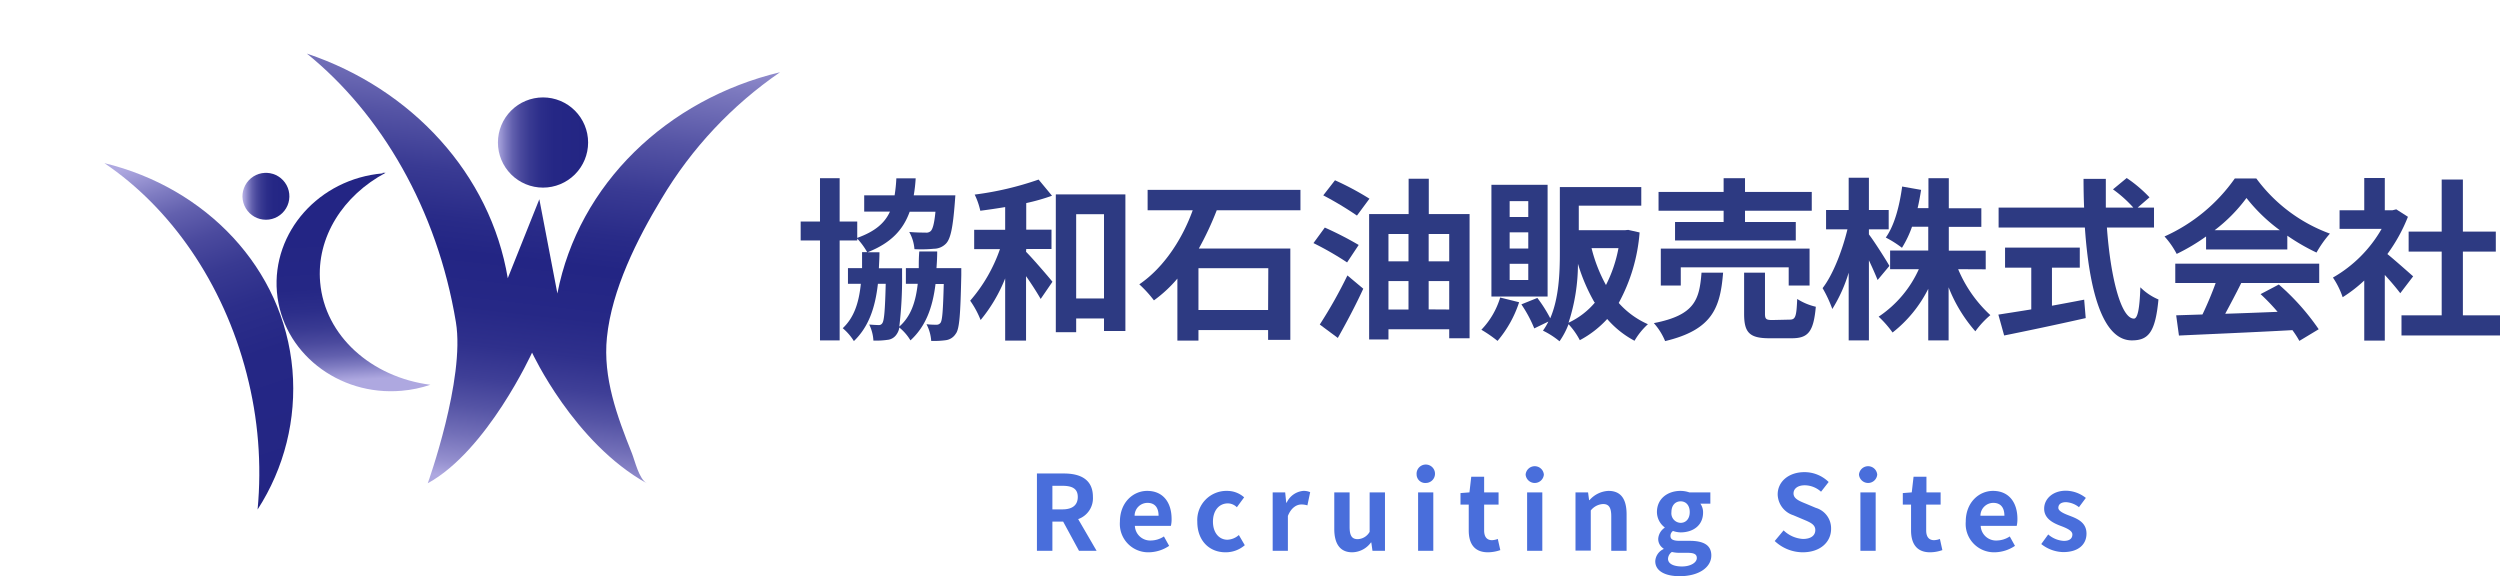 <svg xmlns="http://www.w3.org/2000/svg" xmlns:xlink="http://www.w3.org/1999/xlink" viewBox="0 0 388.02 89.44"><defs><style>.cls-1{fill:none;}.cls-2{fill:#2d3a82;}.cls-3{fill:#496edb;}.cls-4{clip-path:url(#clip-path);}.cls-5{fill:url(#名称未設定グラデーション_5);}.cls-6{clip-path:url(#clip-path-2);}.cls-7{fill:url(#名称未設定グラデーション_5-2);}.cls-8{clip-path:url(#clip-path-3);}.cls-9{fill:url(#名称未設定グラデーション_5-3);}.cls-10{clip-path:url(#clip-path-4);}.cls-11{fill:url(#名称未設定グラデーション_5-4);}.cls-12{clip-path:url(#clip-path-5);}.cls-13{fill:url(#名称未設定グラデーション_6);}</style><clipPath id="clip-path" transform="translate(16.2 8.32)"><path class="cls-1" d="M22.1,49.76a61,61,0,0,1,1.68,21,34.5,34.5,0,0,0,5.41-21.66C27.82,33.29,15.73,20.8,0,17c10.16,6.85,18.42,18.44,22.1,32.75"/></clipPath><linearGradient id="名称未設定グラデーション_5" x1="-36.51" y1="7032.97" x2="-35.51" y2="7032.97" gradientTransform="matrix(0, 53.92, 53.92, 0, -379182.92, 1983.09)" gradientUnits="userSpaceOnUse"><stop offset="0" stop-color="#aea8e0"/><stop offset="0.03" stop-color="#a09bd7"/><stop offset="0.1" stop-color="#7e7bc1"/><stop offset="0.17" stop-color="#6260ae"/><stop offset="0.26" stop-color="#4b4a9e"/><stop offset="0.36" stop-color="#393a92"/><stop offset="0.48" stop-color="#2c2e8a"/><stop offset="0.63" stop-color="#252785"/><stop offset="1" stop-color="#232584"/></linearGradient><clipPath id="clip-path-2" transform="translate(16.2 8.32)"><path class="cls-1" d="M43.19,18.59C33.31,19.45,26,27.71,26.78,37s9.48,16.2,19.36,15.33a18.71,18.71,0,0,0,4.46-.93c-9.14-1.17-16.39-7.58-17.11-15.9-.61-7,3.57-13.49,10.16-17l-.46,0"/></clipPath><linearGradient id="名称未設定グラデーション_5-2" x1="-36.51" y1="7033.03" x2="-35.51" y2="7033.03" gradientTransform="matrix(0, -23.15, -23.15, 0, 162847.85, -793.47)" xlink:href="#名称未設定グラデーション_5"/><clipPath id="clip-path-3" transform="translate(16.2 8.32)"><path class="cls-1" d="M24.91,18.51a3.64,3.64,0,1,0,.33,0l-.33,0"/></clipPath><linearGradient id="名称未設定グラデーション_5-3" x1="-36.51" y1="7033.02" x2="-35.51" y2="7033.02" gradientTransform="matrix(7.41, 0, 0, -7.41, 308.38, 52169.47)" xlink:href="#名称未設定グラデーション_5"/><clipPath id="clip-path-4" transform="translate(16.2 8.32)"><path class="cls-1" d="M61.08,13.8a7,7,0,1,0,7-7,7,7,0,0,0-7,7"/></clipPath><linearGradient id="名称未設定グラデーション_5-4" x1="-36.51" y1="7033.03" x2="-35.51" y2="7033.03" gradientTransform="matrix(14.02, 0, 0, -14.02, 589.02, 98605.13)" xlink:href="#名称未設定グラデーション_5"/><clipPath id="clip-path-5" transform="translate(16.2 8.32)"><path class="cls-1" d="M54.56,41.69c1.46,8.8-4.37,25-4.37,25,9.25-5.07,16.19-20.28,16.19-20.28s6.48,14,17.81,20.28c-1.23-.68-1.84-3.48-2.33-4.7-2.28-5.7-4.5-11.69-3.86-17.94.75-7.42,4.69-15.27,8.5-21.57A62.69,62.69,0,0,1,104.87,2.89C87.36,7.09,73.6,20.25,70.31,37.23L67.51,22.6l-4.9,12.26C59.92,18.72,47.73,5.46,31.43,0c11.5,9.3,20.22,24.1,23.13,41.69"/></clipPath><linearGradient id="名称未設定グラデーション_6" x1="-36.51" y1="7032.98" x2="-35.51" y2="7032.98" gradientTransform="matrix(73.65, 0, 0, -73.65, 2721.86, 518031.36)" gradientUnits="userSpaceOnUse"><stop offset="0" stop-color="#aea8e0"/><stop offset="0.03" stop-color="#9590cf"/><stop offset="0.09" stop-color="#726fb8"/><stop offset="0.15" stop-color="#5554a5"/><stop offset="0.21" stop-color="#3f3f97"/><stop offset="0.28" stop-color="#2f308c"/><stop offset="0.36" stop-color="#262886"/><stop offset="0.47" stop-color="#232584"/><stop offset="0.54" stop-color="#292b88"/><stop offset="0.64" stop-color="#393a93"/><stop offset="0.75" stop-color="#5554a5"/><stop offset="0.87" stop-color="#7b78be"/><stop offset="0.99" stop-color="#aba5de"/><stop offset="1" stop-color="#aea8e0"/></linearGradient></defs><g id="Layer_2" data-name="Layer 2"><g id="レイヤー_1" data-name="レイヤー 1"><path class="cls-2" d="M133,33.3s0,.76,0,1.08c-.13,6-.27,8.37-.86,9.1a2.14,2.14,0,0,1-1.54,1,13.12,13.12,0,0,1-2.27.11A6.5,6.5,0,0,0,127.6,42a12.56,12.56,0,0,0,1.54.08.74.74,0,0,0,.65-.32c.27-.41.38-1.92.49-6H129c-.46,3.73-1.54,6.59-3.89,8.75a7.63,7.63,0,0,0-1.73-2,2.36,2.36,0,0,1-.38,1,1.91,1.91,0,0,1-1.48.92,12.3,12.3,0,0,1-2.16.11,6.46,6.46,0,0,0-.65-2.49c.65.05,1.1.08,1.43.08a.61.61,0,0,0,.62-.32c.27-.41.41-2,.51-6.08h-1.21c-.43,3.78-1.46,6.7-3.73,8.89a8.36,8.36,0,0,0-1.73-2c1.76-1.65,2.51-3.95,2.81-6.89h-2V33.3h2.19c0-.78,0-1.62,0-2.49h.79a11.1,11.1,0,0,0-1.54-2.1V29h-2.73V44.51h-3.05V29h-3V26.06h3V19.34h3.05v6.72h2.73V28.6c2.78-1,4.27-2.3,5.08-4.08h-4V22h4.72a22.84,22.84,0,0,0,.27-2.64h3a23.11,23.11,0,0,1-.3,2.64h6.46l-.08,1.08c-.3,3.89-.65,5.62-1.35,6.38a2.64,2.64,0,0,1-1.92.83,20.07,20.07,0,0,1-3,.06,6.42,6.42,0,0,0-.81-2.67c1.05.1,2.05.1,2.51.1a1,1,0,0,0,.83-.24c.3-.3.55-1.13.73-3h-4c-1,2.78-2.86,4.84-6.53,6.29h1.84c0,.87-.06,1.71-.09,2.49h3.6s0,.73,0,1.05a62.66,62.66,0,0,1-.43,8c1.78-1.56,2.54-3.78,2.86-6.64h-1.84V33.3h2c0-.81,0-1.67.08-2.59h2.78c0,.89-.05,1.75-.11,2.59Z" transform="translate(16.2 8.32)"/><path class="cls-2" d="M143.05,30.76c1.08,1.08,3.51,3.92,4.1,4.65l-1.83,2.67c-.52-.92-1.38-2.27-2.27-3.54v10h-3.24V34.89A24.09,24.09,0,0,1,136,41.35a14.22,14.22,0,0,0-1.62-3,24.35,24.35,0,0,0,4.62-8h-4v-3h4.81V23.82c-1.32.22-2.62.41-3.86.57a11.33,11.33,0,0,0-.87-2.51A48.57,48.57,0,0,0,145,19.55l2.08,2.51a31.68,31.68,0,0,1-4,1.14v4.13H147v3h-3.92Zm15.42-8.91v21.2h-3.32V41.11h-4.32v2.13h-3.16V21.85ZM155.15,38V24.93h-4.32V38Z" transform="translate(16.2 8.32)"/><path class="cls-2" d="M172.65,24.31a47.63,47.63,0,0,1-2.78,5.94h14.2V44.43h-3.45V42.91H169.81v1.63h-3.27V34.92a20.4,20.4,0,0,1-3.64,3.38,18.42,18.42,0,0,0-2.27-2.49c3.92-2.67,6.75-7.21,8.29-11.5h-7V21.15h23.72v3.16Zm8,9H169.81v6.48h10.81Z" transform="translate(16.2 8.32)"/><path class="cls-2" d="M192.88,32.41a47.88,47.88,0,0,0-5.22-3L189.42,27a53.4,53.4,0,0,1,5.26,2.7Zm-4.24,9.64a71.65,71.65,0,0,0,4.29-7.62l2.46,2.06c-1.16,2.54-2.6,5.24-3.95,7.64Zm5.77-16.91A52.16,52.16,0,0,0,189.18,22L191,19.66a44.31,44.31,0,0,1,5.35,2.86Zm17.48-.24V44.18h-3.16v-1.4H199.3v1.59h-3V24.9h6.13V19.42h3.13V24.9ZM199.3,28v4.24h3.11V28Zm0,11.72h3.11V35.3H199.3ZM205.54,28v4.24h3.19V28Zm3.19,11.72V35.3h-3.19v4.4Z" transform="translate(16.2 8.32)"/><path class="cls-2" d="M219.58,38.59a17.75,17.75,0,0,1-3.35,6,20.62,20.62,0,0,0-2.51-1.73,12.31,12.31,0,0,0,2.92-5ZM224,37.7h-8.72V20.36H224Zm-3-14.8h-2.89v2.46h2.89Zm0,4.84h-2.89v2.51h2.89Zm0,4.88h-2.89v2.52h2.89Zm17.28-4.86a27.18,27.18,0,0,1-3.24,10.94A13.16,13.16,0,0,0,239.57,42a10.72,10.72,0,0,0-2.08,2.57,14.75,14.75,0,0,1-4.24-3.38A15.76,15.76,0,0,1,229,44.48,11.15,11.15,0,0,0,227.25,42a12.17,12.17,0,0,1-1.4,2.65A12.7,12.7,0,0,0,223.28,43a9.71,9.71,0,0,0,.84-1.41l-2.19,1.06a19.85,19.85,0,0,0-2-3.73l2.48-1a21.55,21.55,0,0,1,2,3.16c1.35-3.14,1.49-7,1.49-10.16V20.71h12.64V23.6h-9.7v3.81H236l.51-.05Zm-7,10.86a28.12,28.12,0,0,1-2.57-6,29.37,29.37,0,0,1-1.46,9.15A12,12,0,0,0,231.36,38.62Zm-.46-8.43a23.5,23.5,0,0,0,2.24,5.73A21.08,21.08,0,0,0,235,30.19Z" transform="translate(16.2 8.32)"/><path class="cls-2" d="M251.24,34c-.44,5.43-1.63,8.86-9,10.62a9.76,9.76,0,0,0-1.75-2.79c6.4-1.24,7.07-3.67,7.4-7.83Zm.08-9.61h-10.1V21.47h10.1V19.34h3.32v2.13H265v2.92H254.64v1.75h7.88V29H243.78V26.14h7.54ZM261.42,36V33.17H244.67V36h-3.1V30.27h23.09V36Zm.16,5.29c.89,0,1.05-.46,1.16-3.21a9.21,9.21,0,0,0,2.89,1.21c-.35,3.89-1.19,4.89-3.73,4.89h-3.48c-3.13,0-3.92-.92-3.92-3.81V34h3.24v6.35c0,.86.17,1,1.14,1Z" transform="translate(16.2 8.32)"/><path class="cls-2" d="M275.22,35.14c-.3-.76-.81-1.92-1.35-3.06V44.51h-3.14V34a23.33,23.33,0,0,1-2.54,5.64,19.73,19.73,0,0,0-1.51-3.24c1.62-2.08,3.08-5.89,3.86-9.13h-3.32v-3h3.51v-5h3.14v5h3.07v3h-3.07v.79c.78,1,2.75,4.1,3.18,4.89Zm12.5-1.68a20.38,20.38,0,0,0,5,7.13,14.2,14.2,0,0,0-2.33,2.51,23,23,0,0,1-4.15-6.83v8.24h-3.16v-8a19.9,19.9,0,0,1-5.54,6.78,16.2,16.2,0,0,0-2.16-2.46,17.48,17.48,0,0,0,6.24-7.37h-4.46V30.57h5.92v-3.7h-2.52A16.33,16.33,0,0,1,279,30.14a16.51,16.51,0,0,0-2.51-1.59c1.35-1.89,2.13-4.89,2.54-7.92l2.94.52c-.16,1-.32,1.91-.54,2.83h1.68V19.34h3.16V24h5.05v2.89h-5.05v3.7H292v2.89Z" transform="translate(16.2 8.32)"/><path class="cls-2" d="M310.81,27c.57,7.89,2.22,14.13,4.19,14.13.56,0,.89-1.43,1-4.86a8.81,8.81,0,0,0,2.81,1.89c-.48,5.1-1.56,6.35-4.13,6.35-4.62,0-6.64-8-7.29-17.51H294V23.9h13.27c-.06-1.46-.09-3-.09-4.46h3.46c0,1.49,0,3,0,4.46h4.27a19.05,19.05,0,0,0-3.16-2.83l2.13-1.76a20.6,20.6,0,0,1,3.54,3l-1.84,1.59h2.54V27Zm-8.53,12.13c1.64-.3,3.37-.62,5-.94l.24,2.86c-4.43,1-9.18,2-12.66,2.7l-.9-3.24c1.38-.22,3.16-.49,5.11-.81V33.22H295V30.11H306.6v3.11h-4.32Z" transform="translate(16.2 8.32)"/><path class="cls-2" d="M326.2,28.38a31,31,0,0,1-4.56,2.71,12.88,12.88,0,0,0-1.89-2.71,26.65,26.65,0,0,0,10.91-9H334a24.7,24.7,0,0,0,11.42,8.56,17.09,17.09,0,0,0-2.08,2.94,32,32,0,0,1-4.53-2.62v2.14H326.2Zm-4.78,4.22h22.34v3h-12.1c-.78,1.59-1.68,3.27-2.49,4.78,2.6-.08,5.38-.19,8.13-.3a31.46,31.46,0,0,0-2.64-2.75l2.83-1.49a36.44,36.44,0,0,1,6.19,6.94l-3,1.81a14.47,14.47,0,0,0-1.08-1.67c-6.35.35-13,.62-17.61.84l-.43-3.14,4.08-.13c.73-1.52,1.48-3.3,2.05-4.89h-6.27Zm16.23-5.19a26.37,26.37,0,0,1-5.18-5,24.64,24.64,0,0,1-4.94,5Z" transform="translate(16.2 8.32)"/><path class="cls-2" d="M356.34,37.19c-.57-.76-1.48-1.84-2.4-2.84V44.54h-3.19V35.22a21.85,21.85,0,0,1-3.35,2.59,12.76,12.76,0,0,0-1.51-3.05,20.31,20.31,0,0,0,7.56-7.56h-6.53V24.31h3.83v-5h3.19v5h1.21l.57-.14,1.81,1.16a25.85,25.85,0,0,1-3.19,5.78c1.3,1.06,3.38,2.92,4,3.46Zm15.48,3.43v3.13H356.53V40.62h6.24V30.73h-5.13v-3.1h5.13V19.55h3.29v8.08h5.11v3.1h-5.11v9.89Z" transform="translate(16.2 8.32)"/><path class="cls-3" d="M151.27,77.17l-2.46-4.53h-1.67v4.53h-2.4v-12h4.18c2.51,0,4.51.88,4.51,3.63a3.43,3.43,0,0,1-2.29,3.45L154,77.17Zm-4.13-6.43h1.55c1.54,0,2.39-.65,2.39-1.93s-.85-1.73-2.39-1.73h-1.55Z" transform="translate(16.2 8.32)"/><path class="cls-3" d="M157.62,72.65c0-3,2.06-4.78,4.23-4.78,2.5,0,3.79,1.83,3.79,4.35a4.2,4.2,0,0,1-.11,1.08h-5.59a2.38,2.38,0,0,0,2.51,2.27,3.74,3.74,0,0,0,2-.63l.81,1.46a5.75,5.75,0,0,1-3.17,1A4.4,4.4,0,0,1,157.62,72.65Zm6-.92c0-1.23-.55-2-1.72-2a2,2,0,0,0-2,2Z" transform="translate(16.2 8.32)"/><path class="cls-3" d="M169.63,72.65a4.53,4.53,0,0,1,4.63-4.78,3.94,3.94,0,0,1,2.64,1l-1.13,1.54a2,2,0,0,0-1.39-.6c-1.38,0-2.32,1.12-2.32,2.83s.94,2.81,2.25,2.81a2.83,2.83,0,0,0,1.77-.73L177,76.3a4.51,4.51,0,0,1-3,1.1C171.54,77.4,169.63,75.65,169.63,72.65Z" transform="translate(16.2 8.32)"/><path class="cls-3" d="M181.33,68.1h1.94l.16,1.6h.07a3.15,3.15,0,0,1,2.58-1.83,2.48,2.48,0,0,1,1.07.2l-.43,2.05a3,3,0,0,0-.94-.14c-.71,0-1.57.47-2.09,1.78v5.41h-2.36Z" transform="translate(16.2 8.32)"/><path class="cls-3" d="M190.89,73.77V68.1h2.38v5.36c0,1.41.39,1.9,1.26,1.9a2.2,2.2,0,0,0,1.85-1.14V68.1h2.38v9.07h-1.94l-.18-1.29h-.06a3.67,3.67,0,0,1-2.91,1.52C191.73,77.4,190.89,76,190.89,73.77Z" transform="translate(16.2 8.32)"/><path class="cls-3" d="M203.67,65.34a1.43,1.43,0,1,1,1.43,1.3A1.33,1.33,0,0,1,203.67,65.34Zm.23,2.76h2.36v9.07H203.9Z" transform="translate(16.2 8.32)"/><path class="cls-3" d="M211.76,74V70h-1.28V68.21l1.39-.11.28-2.43h2V68.1h2.24V70h-2.24v4c0,1,.42,1.52,1.23,1.52a2.82,2.82,0,0,0,.89-.19l.39,1.73a6,6,0,0,1-1.91.34C212.58,77.4,211.76,76,211.76,74Z" transform="translate(16.2 8.32)"/><path class="cls-3" d="M220.59,65.34a1.42,1.42,0,0,1,2.83,0,1.42,1.42,0,0,1-2.83,0Zm.23,2.76h2.36v9.07h-2.36Z" transform="translate(16.2 8.32)"/><path class="cls-3" d="M228.33,68.1h1.95l.16,1.2h.07a4.15,4.15,0,0,1,2.94-1.43c2,0,2.81,1.36,2.81,3.65v5.65h-2.38V71.81c0-1.39-.39-1.9-1.28-1.9a2.6,2.6,0,0,0-1.9,1v6.23h-2.37Z" transform="translate(16.2 8.32)"/><path class="cls-3" d="M240.71,78.78A2.2,2.2,0,0,1,242,76.9v-.08a1.73,1.73,0,0,1-.83-1.53,2.24,2.24,0,0,1,1-1.7v-.06a3,3,0,0,1-1.2-2.37c0-2.14,1.73-3.29,3.66-3.29a4.25,4.25,0,0,1,1.36.23h3.27v1.75h-1.55a2.31,2.31,0,0,1,.42,1.38c0,2-1.55,3.08-3.5,3.08a3.88,3.88,0,0,1-1.17-.22.93.93,0,0,0-.39.78c0,.49.36.75,1.43.75h1.54c2.19,0,3.37.68,3.37,2.27,0,1.83-1.9,3.22-4.93,3.22C242.37,81.11,240.71,80.38,240.71,78.78Zm6.45-.49c0-.65-.53-.81-1.5-.81h-1.11a5.11,5.11,0,0,1-1.26-.13,1.36,1.36,0,0,0-.6,1.06c0,.76.84,1.19,2.17,1.19S247.16,79,247.16,78.29Zm-1.1-7.13c0-1.07-.6-1.67-1.41-1.67s-1.43.6-1.43,1.67a1.48,1.48,0,0,0,1.43,1.67C245.44,72.83,246.06,72.23,246.06,71.16Z" transform="translate(16.2 8.32)"/><path class="cls-3" d="M259.25,75.65,260.63,74a4.73,4.73,0,0,0,3,1.33c1.25,0,1.92-.54,1.92-1.38s-.73-1.17-1.8-1.62l-1.61-.68a3.48,3.48,0,0,1-2.43-3.23c0-2,1.72-3.46,4.15-3.46a5.35,5.35,0,0,1,3.76,1.53L266.44,68a3.82,3.82,0,0,0-2.54-1c-1,0-1.73.47-1.73,1.27s.86,1.16,1.88,1.57l1.57.66A3.31,3.31,0,0,1,268,73.77c0,2-1.63,3.63-4.41,3.63A6.38,6.38,0,0,1,259.25,75.65Z" transform="translate(16.2 8.32)"/><path class="cls-3" d="M272.33,65.34a1.42,1.42,0,0,1,2.83,0,1.42,1.42,0,0,1-2.83,0Zm.22,2.76h2.37v9.07h-2.37Z" transform="translate(16.2 8.32)"/><path class="cls-3" d="M280.41,74V70h-1.28V68.21l1.39-.11.28-2.43h2V68.1H285V70h-2.24v4c0,1,.42,1.52,1.23,1.52a2.88,2.88,0,0,0,.9-.19l.38,1.73a5.84,5.84,0,0,1-1.91.34C281.24,77.4,280.41,76,280.41,74Z" transform="translate(16.2 8.32)"/><path class="cls-3" d="M288.9,72.65c0-3,2.06-4.78,4.23-4.78,2.5,0,3.79,1.83,3.79,4.35a4.7,4.7,0,0,1-.11,1.08h-5.59a2.38,2.38,0,0,0,2.51,2.27,3.77,3.77,0,0,0,2-.63l.81,1.46a5.75,5.75,0,0,1-3.17,1A4.4,4.4,0,0,1,288.9,72.65Zm6-.92c0-1.23-.55-2-1.72-2a2,2,0,0,0-2,2Z" transform="translate(16.2 8.32)"/><path class="cls-3" d="M300.62,76.12l1.08-1.49a4,4,0,0,0,2.43,1c.91,0,1.32-.39,1.32-1s-.94-1-1.9-1.36c-1.15-.44-2.48-1.13-2.48-2.64s1.33-2.79,3.37-2.79a5.09,5.09,0,0,1,3.1,1.12l-1.07,1.44a3.53,3.53,0,0,0-2-.78c-.81,0-1.2.36-1.2.88s.89.91,1.84,1.26c1.2.46,2.53,1.06,2.53,2.74s-1.25,2.87-3.61,2.87A5.67,5.67,0,0,1,300.62,76.12Z" transform="translate(16.2 8.32)"/><g class="cls-4"><rect class="cls-5" x="-7.77" y="13.66" width="45.41" height="60.43" transform="translate(3.02 15.36) rotate(-18.55)"/></g><g class="cls-6"><rect class="cls-7" x="24.94" y="17.84" width="26.69" height="36.11" transform="translate(14.1 10.7) rotate(-3.47)"/></g><g class="cls-8"><rect class="cls-9" x="37.57" y="26.82" width="7.74" height="7.58"/></g><g class="cls-10"><rect class="cls-11" x="77.28" y="15.12" width="14.02" height="14.02"/></g><g class="cls-12"><rect class="cls-13" x="30.81" y="-6.92" width="74.68" height="80.57" transform="translate(43.43 105.59) rotate(-83.45)"/></g></g></g></svg>
